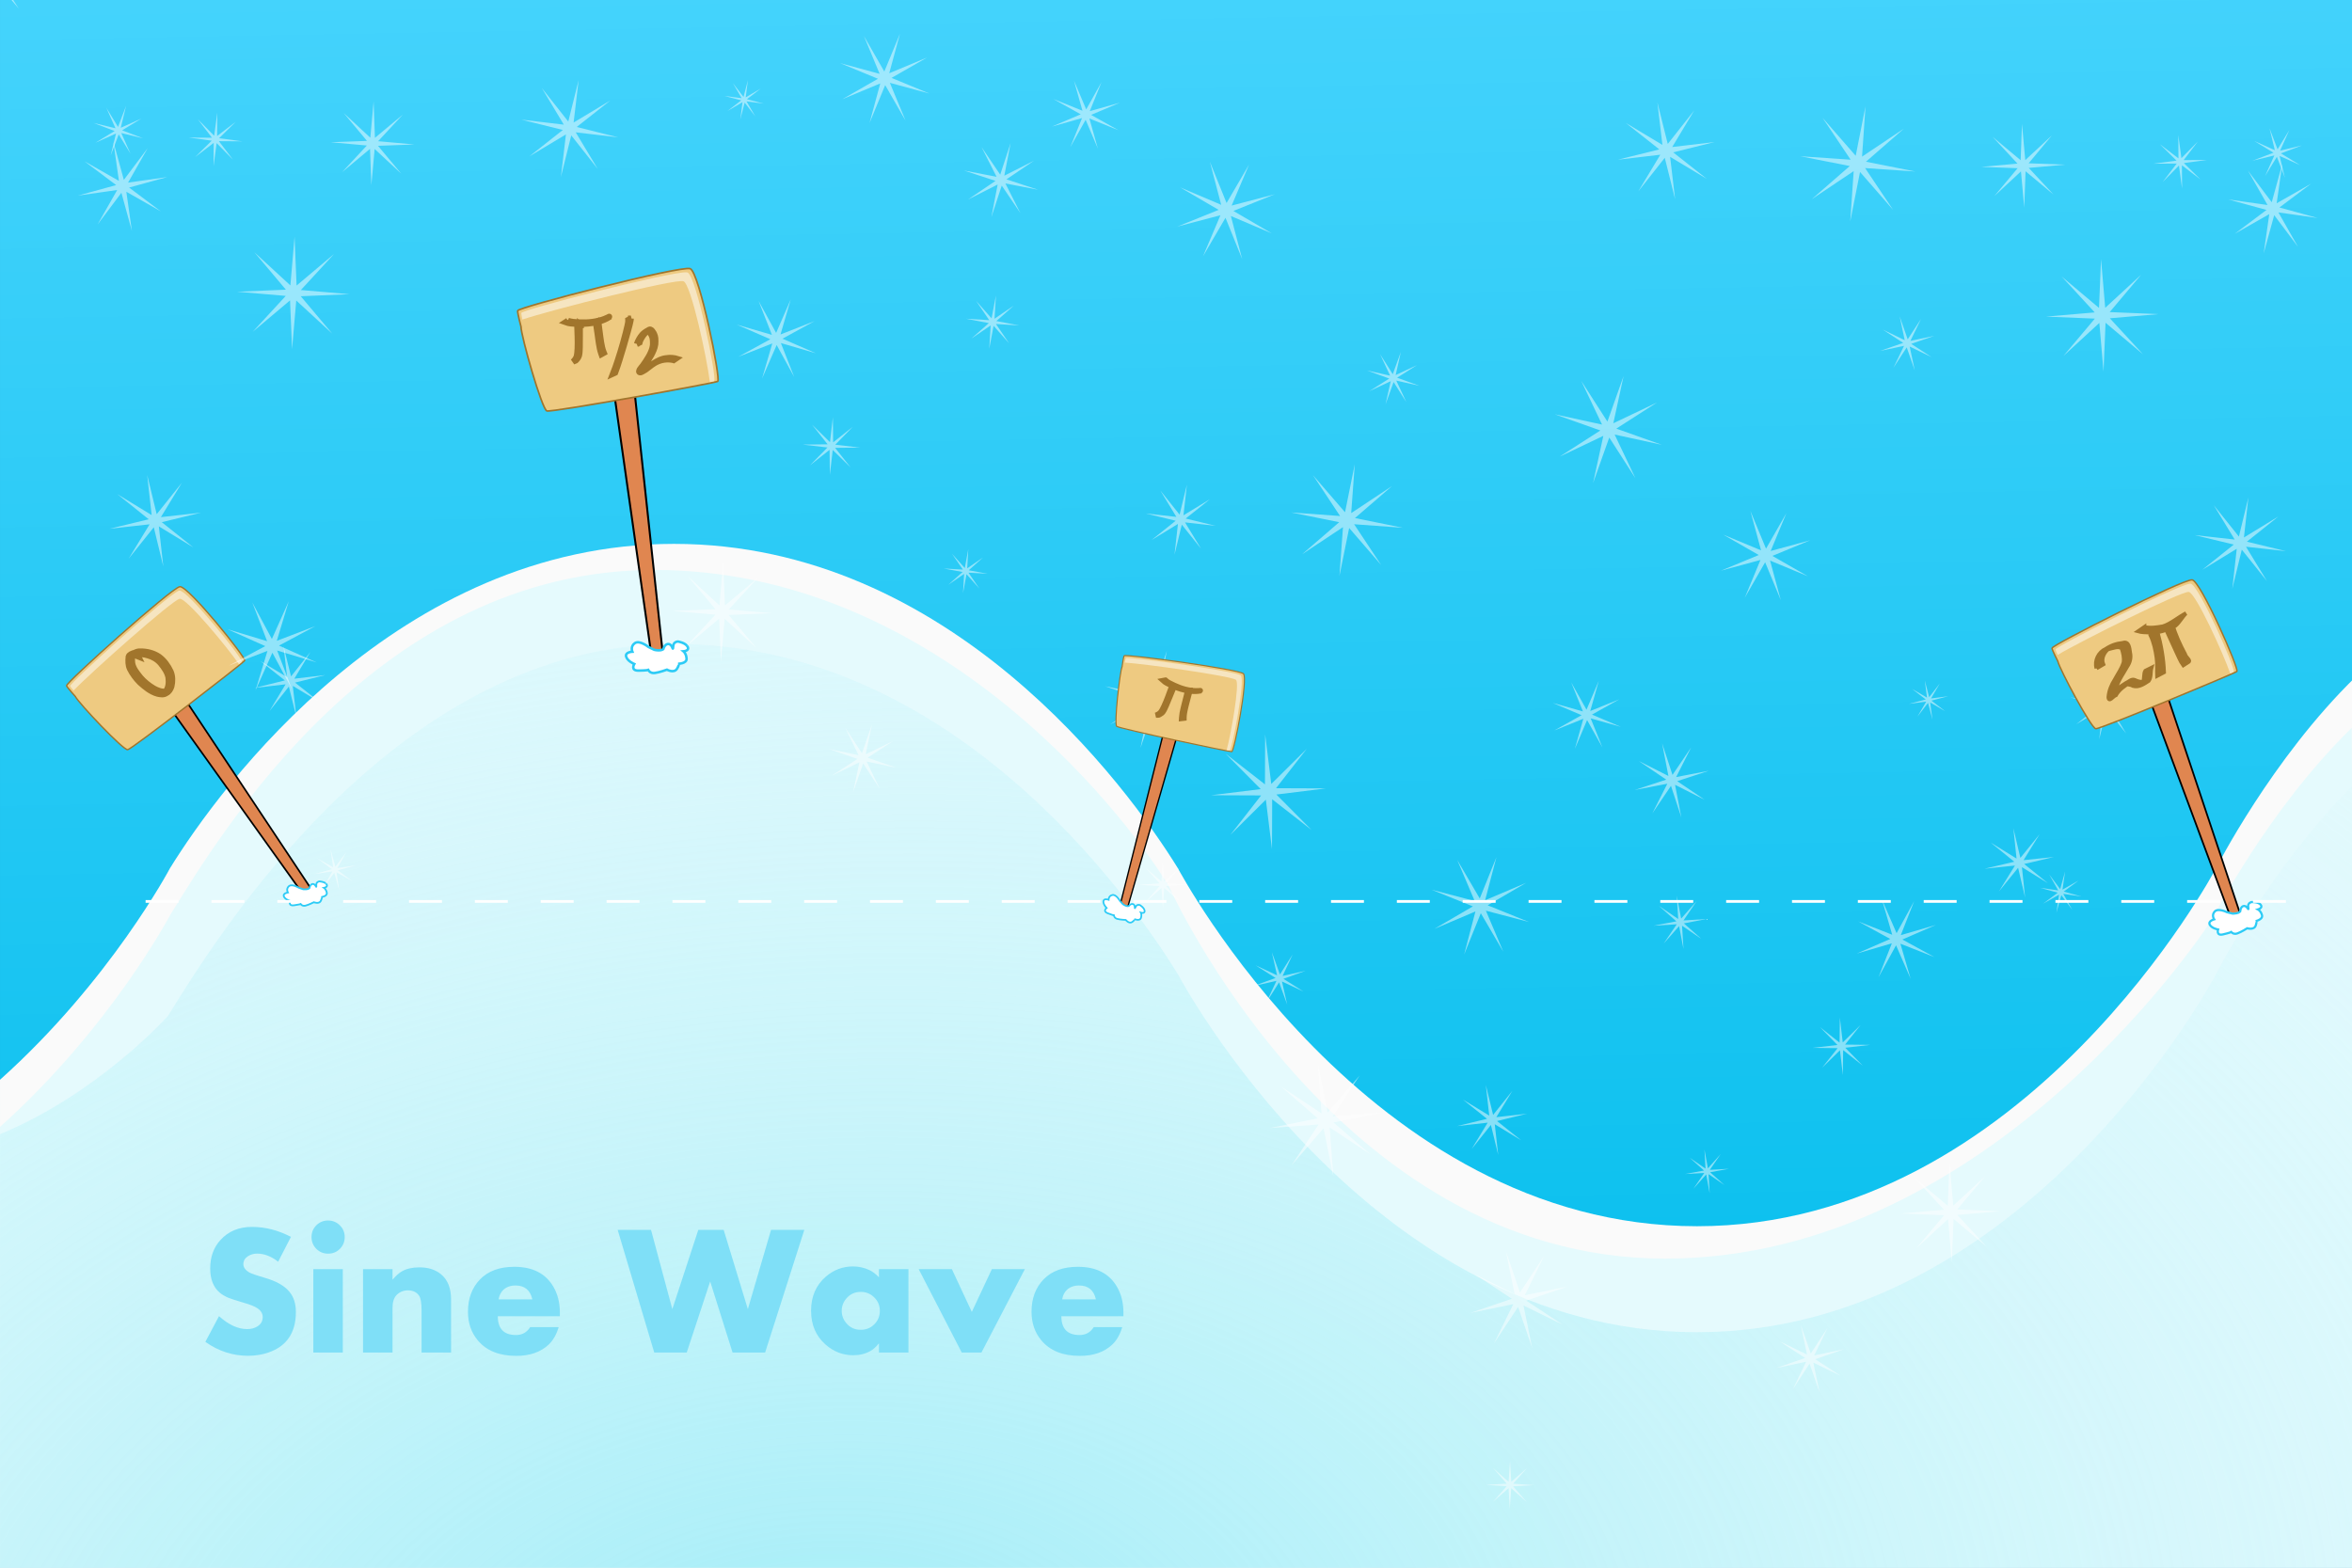 <?xml version="1.0" encoding="UTF-8" standalone="no"?>
<!-- Created with Inkscape (http://www.inkscape.org/) -->

<svg
   xmlns:dc="http://purl.org/dc/elements/1.1/"
   xmlns:cc="http://creativecommons.org/ns#"
   xmlns:rdf="http://www.w3.org/1999/02/22-rdf-syntax-ns#"
   xmlns:svg="http://www.w3.org/2000/svg"
   xmlns="http://www.w3.org/2000/svg"
   xmlns:xlink="http://www.w3.org/1999/xlink"
   xmlns:sodipodi="http://sodipodi.sourceforge.net/DTD/sodipodi-0.dtd"
   xmlns:inkscape="http://www.inkscape.org/namespaces/inkscape"
   width="1200"
   height="800"
   viewBox="0 0 317.5 211.667"
   version="1.1"
   id="svg8"
   inkscape:version="0.92.1 r15371"
   sodipodi:docname="Sinewave_learn.svg"
   inkscape:export-filename="C:\Users\monster\Desktop\sine_wave_learn.png"
   inkscape:export-xdpi="90"
   inkscape:export-ydpi="90">
  <rect x="0" y="0" width="317.5" height="211.667" fill="#333333" stroke="none"/>
  <defs
     id="defs2">
    <linearGradient
       id="linearGradient4379"
       inkscape:collect="always">
      <stop
         id="stop4375"
         offset="0"
         style="stop-color:#0bc0ee;stop-opacity:1" />
      <stop
         id="stop4377"
         offset="1"
         style="stop-color:#44d3fc;stop-opacity:1" />
    </linearGradient>
    <linearGradient
       inkscape:collect="always"
       id="linearGradient4367">
      <stop
         style="stop-color:#a0edf7;stop-opacity:1"
         offset="0"
         id="stop4363" />
      <stop
         style="stop-color:#e5fafd;stop-opacity:0;"
         offset="1"
         id="stop4365" />
    </linearGradient>
    <radialGradient
       inkscape:collect="always"
       xlink:href="#linearGradient4367"
       id="radialGradient4369"
       cx="482.598"
       cy="1264.127"
       fx="482.598"
       fy="1264.127"
       r="600"
       gradientTransform="matrix(2.175,-0.177,0.116,1.419,-779.653,-830.996)"
       gradientUnits="userSpaceOnUse" />
    <linearGradient
       inkscape:collect="always"
       xlink:href="#linearGradient4379"
       id="linearGradient4373"
       x1="163.034"
       y1="261.72"
       x2="159.827"
       y2="83.184"
       gradientUnits="userSpaceOnUse" />
  </defs>
  <sodipodi:namedview
     id="base"
     pagecolor="#ffffff"
     bordercolor="#666666"
     borderopacity="1.0"
     inkscape:pageopacity="0.0"
     inkscape:pageshadow="2"
     inkscape:zoom="0.7"
     inkscape:cx="834.72172"
     inkscape:cy="437.02748"
     inkscape:document-units="mm"
     inkscape:current-layer="layer1"
     showgrid="false"
     units="px"
     width="1200px"
     inkscape:window-width="1920"
     inkscape:window-height="1018"
     inkscape:window-x="-8"
     inkscape:window-y="-8"
     inkscape:window-maximized="1"
     inkscape:snap-global="false" />
  <g
     inkscape:label="Layer 1"
     inkscape:groupmode="layer"
     id="layer1"
     transform="translate(0,-85.333)">
    <rect
       style="opacity:1;fill:url(#linearGradient4373);fill-opacity:1;stroke:none;stroke-width:4.56;stroke-miterlimit:4;stroke-dasharray:none;stroke-opacity:1"
       id="rect4356"
       width="317.5"
       height="211.667"
       x="0"
       y="85.333" />
    <path
       style="opacity:1;fill:#fafafa;fill-opacity:1;stroke:none;stroke-width:3.78;stroke-miterlimit:4;stroke-dasharray:none;stroke-opacity:1"
       d="m 343.303,277.105 c -140.616,0 -230.967,123.604 -256.742,165.301 0,0 -30.303,57.358 -86.561,107.738 V 800 H 1200 V 344.857 c -42.767,41.607 -71.176,97.549 -71.176,97.549 0,0 -96.329,182.363 -264.391,182.363 -168.061,0 -264.389,-182.363 -264.389,-182.363 C 574.27,400.71 483.919,277.105 343.303,277.105 Z"
       id="rect4342"
       inkscape:connector-curvature="0"
       sodipodi:nodetypes="sccccccscs"
       transform="matrix(0.265,0,0,0.265,0,85.333)" />
    <path
       sodipodi:nodetypes="sccccccscs"
       inkscape:connector-curvature="0"
       id="path4371"
       d="m 333.303,290.391 c -140.616,0 -220.967,134.319 -246.742,176.015 0,0 -30.303,57.358 -86.561,107.738 V 800 h 1200 l -2,-429.143 c -42.767,41.607 -71.176,97.549 -71.176,97.549 0,0 -110.543,172.853 -278.604,172.853 -168.061,0 -252.997,-190.103 -252.997,-190.103 C 569.448,409.46 473.919,290.391 333.303,290.391 Z"
       style="opacity:1;fill:#e5fafd;fill-opacity:1;stroke:none;stroke-width:3.78;stroke-miterlimit:4;stroke-dasharray:none;stroke-opacity:1"
       transform="matrix(0.265,0,0,0.265,0,85.333)" />
    <path
       sodipodi:nodetypes="sccccccscs"
       inkscape:connector-curvature="0"
       id="path4361"
       d="m 343.303,328.075 c -140.616,0 -231.977,147.848 -257.752,189.544 0,0 -34.849,39.175 -85.55,60.261 L 0,800 H 1200 V 398.857 c -42.767,41.607 -71.176,97.549 -71.176,97.549 0,0 -96.329,182.363 -264.391,182.363 -168.061,0 -264.389,-182.363 -264.389,-182.363 C 574.27,454.71 483.919,328.075 343.303,328.075 Z"
       style="opacity:1;fill:url(#radialGradient4369);fill-opacity:1;stroke:none;stroke-width:3.78;stroke-miterlimit:4;stroke-dasharray:none;stroke-opacity:1"
       transform="matrix(0.265,0,0,0.265,0,85.333)" />
    <g
       aria-label="Sine Wave"
       style="font-style:normal;font-variant:normal;font-weight:bold;font-stretch:normal;font-size:24.857px;line-height:1.25;font-family:Aharoni;-inkscape-font-specification:'Aharoni, Bold';font-variant-ligatures:normal;font-variant-caps:normal;font-variant-numeric:normal;font-feature-settings:normal;text-align:start;letter-spacing:0px;word-spacing:0px;writing-mode:lr-tb;text-anchor:start;fill:#7fdff7;fill-opacity:1;stroke:none;stroke-width:0.621"
       id="text4354">
      <path
         d="m 39.941,262.467 q 0,4.199 -3.69,5.474 -1.287,0.449 -2.767,0.449 -3.107,0 -5.765,-1.881 l 1.845,-3.471 q 1.942,1.748 3.799,1.748 0.837,0 1.42,-0.388 0.68,-0.437 0.68,-1.238 0,-0.728 -0.752,-1.214 -0.558,-0.364 -1.881,-0.74 -1.602,-0.473 -2.015,-0.655 -0.655,-0.279 -1.117,-0.655 -1.323,-1.092 -1.323,-3.301 0,-2.306 1.371,-3.823 1.602,-1.784 4.272,-1.784 2.682,0 5.255,1.347 l -1.723,3.35 q -1.408,-1.092 -2.84,-1.092 -0.692,0 -1.238,0.352 -0.619,0.401 -0.619,1.068 0,0.655 0.813,1.129 0.364,0.218 2.185,0.752 2.282,0.668 3.253,1.893 0.837,1.044 0.837,2.682 z"
         style="font-style:normal;font-variant:normal;font-weight:bold;font-stretch:normal;font-size:24.857px;font-family:Aharoni;-inkscape-font-specification:'Aharoni, Bold';font-variant-ligatures:normal;font-variant-caps:normal;font-variant-numeric:normal;font-feature-settings:normal;text-align:start;writing-mode:lr-tb;text-anchor:start;fill:#7fdff7;fill-opacity:1;stroke-width:0.621"
         id="path5911" />
      <path
         d="m 46.531,252.356 q 0,0.947 -0.655,1.602 -0.643,0.643 -1.59,0.643 -0.935,0 -1.59,-0.655 -0.643,-0.655 -0.643,-1.59 0,-0.935 0.643,-1.578 0.655,-0.655 1.59,-0.655 0.935,0 1.59,0.655 0.655,0.643 0.655,1.578 z m -0.255,15.596 h -3.981 v -11.263 h 3.981 z"
         style="font-style:normal;font-variant:normal;font-weight:bold;font-stretch:normal;font-size:24.857px;font-family:Aharoni;-inkscape-font-specification:'Aharoni, Bold';font-variant-ligatures:normal;font-variant-caps:normal;font-variant-numeric:normal;font-feature-settings:normal;text-align:start;writing-mode:lr-tb;text-anchor:start;fill:#7fdff7;fill-opacity:1;stroke-width:0.621"
         id="path5913" />
      <path
         d="m 60.889,267.953 h -3.981 v -5.704 q 0,-1.493 -0.34,-1.978 -0.498,-0.716 -1.493,-0.716 -0.91,0 -1.529,0.619 -0.558,0.558 -0.558,1.748 v 6.032 h -3.981 v -11.263 h 3.981 v 1.42 q 0.692,-0.801 1.274,-1.129 0.947,-0.534 2.367,-0.534 1.821,0 2.961,0.983 1.299,1.117 1.299,3.35 z"
         style="font-style:normal;font-variant:normal;font-weight:bold;font-stretch:normal;font-size:24.857px;font-family:Aharoni;-inkscape-font-specification:'Aharoni, Bold';font-variant-ligatures:normal;font-variant-caps:normal;font-variant-numeric:normal;font-feature-settings:normal;text-align:start;writing-mode:lr-tb;text-anchor:start;fill:#7fdff7;fill-opacity:1;stroke-width:0.621"
         id="path5915" />
      <path
         d="m 75.575,263.049 h -8.375 q 0,2.537 2.452,2.537 1.25,0 1.918,-1.068 h 3.847 q -0.461,1.529 -1.359,2.367 -1.626,1.517 -4.357,1.517 -3.471,0 -5.219,-2.112 -1.311,-1.578 -1.311,-3.847 0,-2.694 1.639,-4.381 1.639,-1.687 4.624,-1.687 3.678,0 5.255,2.67 0.886,1.505 0.886,3.495 z m -3.714,-2.282 q -0.425,-1.869 -2.27,-1.869 -1.02,0 -1.651,0.595 -0.498,0.473 -0.631,1.274 z"
         style="font-style:normal;font-variant:normal;font-weight:bold;font-stretch:normal;font-size:24.857px;font-family:Aharoni;-inkscape-font-specification:'Aharoni, Bold';font-variant-ligatures:normal;font-variant-caps:normal;font-variant-numeric:normal;font-feature-settings:normal;text-align:start;writing-mode:lr-tb;text-anchor:start;fill:#7fdff7;fill-opacity:1;stroke-width:0.621"
         id="path5917" />
      <path
         d="m 108.576,251.386 -5.292,16.567 h -4.394 l -3.022,-9.6 -3.168,9.6 H 88.319 L 83.379,251.386 h 4.503 l 2.876,10.705 3.508,-10.705 h 3.423 l 3.265,10.705 3.131,-10.705 z"
         style="font-style:normal;font-variant:normal;font-weight:bold;font-stretch:normal;font-size:24.857px;font-family:Aharoni;-inkscape-font-specification:'Aharoni, Bold';font-variant-ligatures:normal;font-variant-caps:normal;font-variant-numeric:normal;font-feature-settings:normal;text-align:start;writing-mode:lr-tb;text-anchor:start;fill:#7fdff7;fill-opacity:1;stroke-width:0.621"
         id="path5919" />
      <path
         d="m 122.631,267.953 h -3.981 v -1.25 q -0.57,0.716 -1.153,1.044 -1.02,0.57 -2.318,0.57 -2.1,0 -3.738,-1.444 -1.954,-1.723 -1.954,-4.564 0,-2.889 2.003,-4.612 1.59,-1.371 3.653,-1.371 1.202,0 2.257,0.51 0.607,0.291 1.25,0.959 v -1.104 h 3.981 z m -3.86,-5.632 q 0,-1.068 -0.752,-1.808 -0.752,-0.752 -1.821,-0.752 -1.189,0 -1.954,0.898 -0.619,0.728 -0.619,1.663 0,0.935 0.619,1.663 0.752,0.898 1.954,0.898 1.08,0 1.821,-0.74 0.752,-0.74 0.752,-1.821 z"
         style="font-style:normal;font-variant:normal;font-weight:bold;font-stretch:normal;font-size:24.857px;font-family:Aharoni;-inkscape-font-specification:'Aharoni, Bold';font-variant-ligatures:normal;font-variant-caps:normal;font-variant-numeric:normal;font-feature-settings:normal;text-align:start;writing-mode:lr-tb;text-anchor:start;fill:#7fdff7;fill-opacity:1;stroke-width:0.621"
         id="path5921" />
      <path
         d="m 138.348,256.689 -5.862,11.263 h -2.658 l -5.814,-11.263 h 4.479 l 2.694,5.777 2.707,-5.777 z"
         style="font-style:normal;font-variant:normal;font-weight:bold;font-stretch:normal;font-size:24.857px;font-family:Aharoni;-inkscape-font-specification:'Aharoni, Bold';font-variant-ligatures:normal;font-variant-caps:normal;font-variant-numeric:normal;font-feature-settings:normal;text-align:start;writing-mode:lr-tb;text-anchor:start;fill:#7fdff7;fill-opacity:1;stroke-width:0.621"
         id="path5923" />
      <path
         d="m 151.651,263.049 h -8.375 q 0,2.537 2.452,2.537 1.25,0 1.918,-1.068 h 3.847 q -0.461,1.529 -1.359,2.367 -1.626,1.517 -4.357,1.517 -3.471,0 -5.219,-2.112 -1.311,-1.578 -1.311,-3.847 0,-2.694 1.639,-4.381 1.639,-1.687 4.624,-1.687 3.678,0 5.255,2.67 0.886,1.505 0.886,3.495 z m -3.714,-2.282 q -0.425,-1.869 -2.27,-1.869 -1.02,0 -1.651,0.595 -0.498,0.473 -0.631,1.274 z"
         style="font-style:normal;font-variant:normal;font-weight:bold;font-stretch:normal;font-size:24.857px;font-family:Aharoni;-inkscape-font-specification:'Aharoni, Bold';font-variant-ligatures:normal;font-variant-caps:normal;font-variant-numeric:normal;font-feature-settings:normal;text-align:start;writing-mode:lr-tb;text-anchor:start;fill:#7fdff7;fill-opacity:1;stroke-width:0.621"
         id="path5925" />
    </g>
    <g
       id="g4428"
       transform="translate(0.802,-1.069)">
      <path
         inkscape:connector-curvature="0"
         id="path4381"
         d="m 87.13,174.858 -6.815,-47.975 c 0,0 0.134,-1.069 1.871,-1.203 1.737,-0.134 1.336,1.203 1.336,1.203 l 5.212,48.376 z"
         style="fill:#e08650;fill-opacity:1;stroke:#000000;stroke-width:0.265px;stroke-linecap:butt;stroke-linejoin:miter;stroke-opacity:1" />
      <path
         sodipodi:nodetypes="cscssc"
         inkscape:connector-curvature="0"
         id="path4383"
         d="m 69.525,130.498 c 0,1.24 2.818,11.161 3.495,11.387 0.676,0.225 22.616,-3.761 23.067,-3.987 0.451,-0.225 -2.48,-14.769 -3.72,-15.22 -1.24,-0.451 -23.293,5.227 -23.293,5.678 0,0.451 0.451,2.142 0.451,2.142 z"
         style="fill:#eeca81;fill-opacity:1;stroke:#a1752c;stroke-width:0.223px;stroke-linecap:butt;stroke-linejoin:miter;stroke-opacity:1" />
      <path
         inkscape:connector-curvature="0"
         d="m 77.48,130.479 c -0.008,0.432 -0.001,0.865 -4.25e-4,1.297 -0.005,0.505 0.006,1.01 -0.01,1.515 -0.006,0.211 -0.015,0.359 -0.026,0.566 -0.015,0.169 -0.024,0.341 -0.067,0.507 -0.027,0.103 -0.071,0.197 -0.119,0.291 -0.059,0.107 -0.13,0.206 -0.21,0.298 -0.04,0.043 -0.082,0.084 -0.124,0.125 0,0 -0.366,0.153 -0.366,0.153 v 0 c 0.04,-0.043 0.083,-0.084 0.126,-0.124 0.081,-0.093 0.161,-0.186 0.221,-0.294 0.051,-0.092 0.099,-0.183 0.13,-0.284 0.05,-0.166 0.066,-0.34 0.088,-0.51 0.017,-0.206 0.031,-0.361 0.041,-0.571 0.024,-0.503 0.015,-1.007 0.005,-1.511 -0.008,-0.426 -0.018,-0.852 -0.039,-1.277 0,0 0.352,-0.179 0.352,-0.179 z"
         id="path4385"
         style="opacity:1;fill:#eeca81;fill-opacity:1;stroke:#a1752c;stroke-width:0.804;stroke-miterlimit:4;stroke-dasharray:none;stroke-opacity:1" />
      <path
         inkscape:connector-curvature="0"
         d="m 79.981,129.739 c 0.02,0.327 0.062,0.652 0.107,0.976 0.065,0.407 0.108,0.818 0.162,1.226 0.014,0.107 0.078,0.528 0.094,0.637 0.071,0.458 0.168,0.914 0.33,1.349 0.015,0.038 0.03,0.077 0.046,0.115 0,0 -0.334,0.186 -0.334,0.186 v 0 c -0.014,-0.039 -0.028,-0.079 -0.042,-0.118 -0.149,-0.444 -0.24,-0.905 -0.31,-1.368 -0.019,-0.129 -0.075,-0.511 -0.093,-0.638 -0.056,-0.407 -0.102,-0.815 -0.173,-1.22 -0.052,-0.32 -0.098,-0.64 -0.14,-0.962 0,0 0.352,-0.183 0.352,-0.183 z"
         id="path4387"
         style="opacity:1;fill:#eeca81;fill-opacity:1;stroke:#a1752c;stroke-width:0.804;stroke-miterlimit:4;stroke-dasharray:none;stroke-opacity:1" />
      <path
         inkscape:connector-curvature="0"
         d="m 75.855,129.7 c 0.219,0.089 0.455,0.124 0.688,0.159 0.591,0.069 1.188,0.072 1.783,0.07 0.591,-0.024 1.179,-0.102 1.753,-0.247 0.321,-0.081 0.388,-0.112 0.692,-0.218 0.193,-0.079 0.311,-0.123 0.493,-0.214 0.056,-0.028 0.222,-0.117 0.165,-0.091 -0.07,0.031 -0.135,0.072 -0.203,0.108 0,0 0.354,-0.138 0.354,-0.138 v 0 c -0.147,0.088 -0.293,0.178 -0.441,0.264 -0.203,0.117 -0.424,0.199 -0.641,0.284 -0.107,0.036 -0.214,0.076 -0.322,0.109 -0.688,0.208 -1.404,0.306 -2.12,0.341 -0.606,0.006 -1.215,0.013 -1.818,-0.052 -0.242,-0.035 -0.486,-0.07 -0.716,-0.158 0,0 0.334,-0.217 0.334,-0.217 z"
         id="path4391"
         style="opacity:1;fill:#eeca81;fill-opacity:1;stroke:#a1752c;stroke-width:0.804;stroke-miterlimit:4;stroke-dasharray:none;stroke-opacity:1" />
      <path
         inkscape:connector-curvature="0"
         d="m 84.358,129.408 c -0.004,0.091 -0.005,0.132 -0.021,0.233 -0.033,0.207 -0.081,0.392 -0.133,0.597 -0.102,0.406 -0.152,0.579 -0.266,0.998 -0.345,1.27 -0.723,2.53 -1.113,3.786 -0.17,0.573 -0.372,1.137 -0.579,1.698 0,0 -0.311,0.145 -0.311,0.145 v 0 c 0.22,-0.565 0.435,-1.132 0.614,-1.712 0.119,-0.37 0.265,-0.821 0.379,-1.189 0.265,-0.858 0.504,-1.724 0.73,-2.593 0.091,-0.365 0.159,-0.622 0.237,-0.983 0.057,-0.26 0.121,-0.53 0.108,-0.799 0,0 0.355,-0.181 0.355,-0.181 z"
         id="path4393"
         style="opacity:1;fill:#eeca81;fill-opacity:1;stroke:#a1752c;stroke-width:0.804;stroke-miterlimit:4;stroke-dasharray:none;stroke-opacity:1" />
      <path
         inkscape:connector-curvature="0"
         d="m 85.187,132.833 c 0.049,-0.22 0.16,-0.42 0.265,-0.618 0.123,-0.218 0.263,-0.429 0.429,-0.617 0.034,-0.039 0.071,-0.075 0.107,-0.113 0.26,-0.251 0.551,-0.404 0.865,-0.582 0.108,-0.041 0.185,-0.01 0.272,0.056 0.073,0.058 0.128,0.132 0.18,0.208 0.048,0.071 0.102,0.139 0.144,0.215 0.023,0.043 0.047,0.098 0.067,0.142 0.081,0.17 0.124,0.352 0.149,0.537 0.027,0.275 0.02,0.552 -0.002,0.828 -0.073,0.535 -0.312,1.021 -0.562,1.493 -0.249,0.429 -0.513,0.85 -0.803,1.253 -0.12,0.165 -0.261,0.315 -0.374,0.485 -0.049,0.083 -0.091,0.172 -0.103,0.269 -0.002,0.054 0.036,0.057 0.08,0.06 0.076,0.006 0.151,-0.026 0.219,-0.059 0.031,-0.015 0.121,-0.065 0.091,-0.049 -0.074,0.042 -0.149,0.082 -0.224,0.124 0.295,-0.215 0.581,-0.442 0.877,-0.656 0.2,-0.143 0.41,-0.272 0.623,-0.394 0.247,-0.142 0.478,-0.286 0.736,-0.401 0.068,-0.031 0.139,-0.056 0.208,-0.085 0.36,-0.146 0.725,-0.191 1.109,-0.214 0.264,-0.006 0.531,0.011 0.791,0.062 0.095,0.021 0.05,0.009 0.133,0.034 0,0 -0.325,0.222 -0.325,0.222 v 0 c -0.078,-0.024 -0.036,-0.013 -0.127,-0.034 -0.254,-0.05 -0.515,-0.072 -0.774,-0.062 -0.14,0.009 -0.211,0.012 -0.351,0.03 -0.255,0.033 -0.505,0.095 -0.745,0.189 -0.069,0.029 -0.138,0.055 -0.206,0.086 -0.07,0.032 -0.136,0.075 -0.208,0.103 -0.035,0.013 0.128,-0.077 0.095,-0.059 -0.214,0.118 -0.421,0.249 -0.62,0.389 -0.292,0.211 -0.575,0.434 -0.862,0.652 -0.144,0.085 -0.288,0.173 -0.433,0.256 -0.101,0.058 -0.216,0.108 -0.335,0.096 -0.062,-0.013 -0.107,-0.044 -0.11,-0.113 0.009,-0.103 0.05,-0.198 0.1,-0.288 0.111,-0.178 0.264,-0.327 0.39,-0.495 0.3,-0.401 0.57,-0.823 0.822,-1.255 0.047,-0.088 0.096,-0.174 0.14,-0.263 0.192,-0.382 0.354,-0.782 0.412,-1.208 0.004,-0.062 0.01,-0.123 0.012,-0.185 0.008,-0.209 -0.005,-0.42 -0.021,-0.629 -0.024,-0.182 -0.063,-0.36 -0.145,-0.526 -0.058,-0.124 -0.124,-0.241 -0.211,-0.348 -0.051,-0.071 -0.104,-0.142 -0.175,-0.196 -0.084,-0.058 -0.149,-0.068 -0.243,-0.023 0.091,-0.054 0.183,-0.107 0.274,-0.161 0.025,-0.015 -0.05,0.028 -0.074,0.044 -0.145,0.091 -0.282,0.196 -0.41,0.309 -0.036,0.037 -0.073,0.072 -0.107,0.11 -0.167,0.185 -0.307,0.394 -0.431,0.609 -0.101,0.191 -0.208,0.383 -0.254,0.596 0,0 -0.356,0.177 -0.356,0.177 z"
         id="path4395"
         style="opacity:1;fill:#eeca81;fill-opacity:1;stroke:#a1752c;stroke-width:0.804;stroke-miterlimit:4;stroke-dasharray:none;stroke-opacity:1" />
      <path
         inkscape:connector-curvature="0"
         id="path4402"
         d="m 91.843,123.169 c -2.333,-0.074 -22.279,5.075 -22.279,5.496 0,0.168 0.071,0.521 0.15,0.884 3.581,-1.226 20.681,-5.561 21.751,-5.172 1.007,0.366 3.164,10.349 3.56,13.619 0.306,-0.065 0.535,-0.117 0.572,-0.135 0.435,-0.217 -2.391,-14.233 -3.586,-14.668 -0.037,-0.014 -0.094,-0.021 -0.169,-0.024 z"
         style="fill:#f6e5c1;fill-opacity:1;stroke:none;stroke-width:0.215px;stroke-linecap:butt;stroke-linejoin:miter;stroke-opacity:1" />
      <path
         inkscape:connector-curvature="0"
         id="path4417"
         d="m 86.72,173.746 c 0,0 -1.17,-0.947 -1.819,-0.51 -0.649,0.436 -0.34,1.159 -0.34,1.159 0,0 -1.01,0.043 -0.84,0.659 0.17,0.617 1.095,1 1.095,1 0,0 -0.553,0.915 0.596,0.893 1.149,-0.021 1.298,-0.085 1.298,-0.085 0,0 0.234,0.489 0.883,0.404 0.649,-0.085 1.638,-0.447 1.638,-0.447 0,0 0.957,0.532 1.361,-0.128 0.404,-0.659 0.138,-0.67 0.138,-0.67 0,0 1.191,0 1.149,-0.691 -0.043,-0.691 -0.415,-0.989 -0.415,-0.989 0,0 0.84,-0.053 0.564,-0.606 -0.277,-0.553 -1.298,-0.713 -1.298,-0.713 0,0 -0.627,0 -0.649,0.617 -0.021,0.617 -0.128,0.202 -0.128,0.202 0,0 -0.191,-0.553 -0.627,-0.479 -0.436,0.074 -0.585,0.681 -0.585,0.681 0,0 -0.191,0.191 -0.649,0.17 -0.457,-0.021 -0.596,-0.085 -0.596,-0.085 z"
         style="fill:#ffffff;stroke:#2ccbf6;stroke-width:0.337px;stroke-linecap:butt;stroke-linejoin:miter;stroke-opacity:1" />
    </g>
    <g
       id="g4448"
       transform="matrix(0.752,-0.391,0.391,0.752,-93.15,108.408)">
      <path
         style="fill:#e08650;fill-opacity:1;stroke:#000000;stroke-width:0.265px;stroke-linecap:butt;stroke-linejoin:miter;stroke-opacity:1"
         d="m 87.13,174.858 -6.815,-47.975 c 0,0 0.134,-1.069 1.871,-1.203 1.737,-0.134 1.336,1.203 1.336,1.203 l 5.212,48.376 z"
         id="path4430"
         inkscape:connector-curvature="0" />
      <path
         style="fill:#eeca81;fill-opacity:1;stroke:#a1752c;stroke-width:0.223px;stroke-linecap:butt;stroke-linejoin:miter;stroke-opacity:1"
         d="m 69.525,130.498 c 0,1.24 2.818,11.161 3.495,11.387 0.676,0.225 22.616,-3.761 23.067,-3.987 0.451,-0.225 -2.48,-14.769 -3.72,-15.22 -1.24,-0.451 -23.293,5.227 -23.293,5.678 0,0.451 0.451,2.142 0.451,2.142 z"
         id="path4432"
         inkscape:connector-curvature="0"
         sodipodi:nodetypes="cscssc" />
      <path
         style="fill:#f6e5c1;fill-opacity:1;stroke:none;stroke-width:0.215px;stroke-linecap:butt;stroke-linejoin:miter;stroke-opacity:1"
         d="m 91.843,123.169 c -2.333,-0.074 -22.279,5.075 -22.279,5.496 0,0.168 0.071,0.521 0.15,0.884 3.581,-1.226 20.681,-5.561 21.751,-5.172 1.007,0.366 3.164,10.349 3.56,13.619 0.306,-0.065 0.535,-0.117 0.572,-0.135 0.435,-0.217 -2.391,-14.233 -3.586,-14.668 -0.037,-0.014 -0.094,-0.021 -0.169,-0.024 z"
         id="path4444"
         inkscape:connector-curvature="0" />
      <path
         style="fill:#ffffff;stroke:#2ccbf6;stroke-width:0.283px;stroke-linecap:butt;stroke-linejoin:miter;stroke-opacity:1"
         d="m 87.05,173.962 c 0,0 -0.641,-1.091 -1.281,-0.94 -0.64,0.151 -0.611,0.812 -0.611,0.812 0,0 -0.808,-0.266 -0.857,0.27 -0.049,0.536 0.566,1.111 0.566,1.111 0,0 -0.706,0.556 0.204,0.88 0.911,0.323 1.047,0.317 1.047,0.317 0,0 0.039,0.454 0.575,0.579 0.536,0.125 1.422,0.133 1.422,0.133 0,0 0.596,0.702 1.109,0.302 0.513,-0.399 0.307,-0.487 0.307,-0.487 0,0 0.938,0.353 1.109,-0.204 0.171,-0.557 -0.034,-0.901 -0.034,-0.901 0,0 0.677,0.207 0.623,-0.31 -0.054,-0.517 -0.811,-0.945 -0.811,-0.945 0,0 -0.494,-0.186 -0.693,0.294 -0.199,0.479 -0.16,0.121 -0.16,0.121 0,0 0.013,-0.492 -0.352,-0.562 -0.365,-0.07 -0.662,0.363 -0.662,0.363 0,0 -0.207,0.094 -0.561,-0.058 -0.354,-0.152 -0.444,-0.243 -0.444,-0.243 z"
         id="path4446"
         inkscape:connector-curvature="0" />
      <path
         style="opacity:1;fill:#a1752c;fill-opacity:1;stroke:#a1752c;stroke-width:1.073;stroke-miterlimit:4;stroke-dasharray:none;stroke-opacity:1"
         d="m 81.304,129.312 c -0.262,-0.312 -0.659,-0.511 -1.068,-0.513 0.136,0.02 0.775,-0.096 0.372,0.023 -0.303,0.337 -0.499,0.764 -0.66,1.185 -0.253,0.861 -0.04,1.769 0.122,2.627 0.207,0.882 0.584,1.721 1.052,2.494 0.385,0.602 0.893,1.18 1.582,1.425 0.448,0.017 -0.615,0.063 -0.08,-0.016 0.785,-0.316 1.239,-1.103 1.522,-1.859 0.246,-0.857 0.106,-1.767 -0.068,-2.624 -0.191,-0.796 -0.638,-1.51 -1.239,-2.061 -0.473,-0.476 -1.066,-0.829 -1.688,-1.073 -0.17,-0.061 -0.523,-0.053 -0.153,-0.064 0.177,-0.007 0.514,-0.032 0.14,0.005 -0.264,0.074 -0.532,-4.6e-4 -0.798,-0.018 0.549,-0.071 1.154,-0.18 1.654,0.136 0.923,0.458 1.728,1.18 2.228,2.086 0.447,0.907 0.59,1.941 0.55,2.944 -0.065,0.786 -0.449,1.52 -0.962,2.106 -0.316,0.305 -0.714,0.57 -1.17,0.55 -0.498,0.085 -0.911,-0.259 -1.268,-0.553 -0.815,-0.774 -1.256,-1.84 -1.643,-2.874 -0.261,-0.845 -0.404,-1.734 -0.396,-2.619 0.024,-0.649 0.35,-1.237 0.695,-1.768 0.233,-0.241 0.644,-0.152 0.951,-0.123 0.277,0.04 0.822,0.357 0.788,0.53 -0.154,0.017 -0.309,0.034 -0.463,0.051 z"
         id="path4460"
         inkscape:connector-curvature="0" />
    </g>
    <use
       id="use5720"
       inkscape:spray-origin="#path4463"
       xlink:href="#path4463"
       transform="matrix(0.922,0.749,-0.749,0.922,-108.433,-194.28)"
       x="0"
       y="0"
       width="100%"
       height="100%" />
    <use
       id="use5722"
       inkscape:spray-origin="#path4463"
       xlink:href="#path4463"
       transform="matrix(0.773,0.261,-0.261,0.773,-99.238,-88.823)"
       x="0"
       y="0"
       width="100%"
       height="100%" />
    <g
       id="g5773"
       style="fill:#ffffff;fill-opacity:0.49"
       transform="matrix(0.622,0,0,0.622,2.325,33.473)">
      <path
         inkscape:transform-center-y="-0.24779988"
         inkscape:transform-center-x="0.55458997"
         d="m 220.67,118.259 -5.981,4.05 6.863,2.253 -7.093,-1.366 3.26,6.446 -4.05,-5.981 -2.253,6.863 1.366,-7.093 -6.446,3.26 5.981,-4.05 -6.863,-2.253 7.093,1.366 -3.26,-6.446 4.05,5.981 2.253,-6.863 -1.366,7.093 z"
         inkscape:randomized="0"
         inkscape:rounded="0"
         inkscape:flatsided="false"
         sodipodi:arg2="-0.13902499"
         sodipodi:arg1="-0.53172407"
         sodipodi:r2="1.1973218"
         sodipodi:r1="8.3147354"
         sodipodi:cy="122.47491"
         sodipodi:cx="213.50302"
         sodipodi:sides="8"
         id="path4463"
         style="opacity:1;fill:#ffffff;fill-opacity:0.49;stroke:none;stroke-width:1.577;stroke-miterlimit:4;stroke-dasharray:none;stroke-opacity:1"
         sodipodi:type="star" />
      <use
         height="100%"
         width="100%"
         y="0"
         x="0"
         transform="matrix(0.883,0.324,-0.324,0.883,-89.654,53.991)"
         xlink:href="#path4463"
         inkscape:spray-origin="#path4463"
         id="use5678"
         style="fill:#ffffff;fill-opacity:0.49" />
      <use
         height="100%"
         width="100%"
         y="0"
         x="0"
         transform="matrix(0.424,-1.135,1.135,0.424,-199.579,386.807)"
         xlink:href="#path4463"
         inkscape:spray-origin="#path4463"
         id="use5680"
         style="fill:#ffffff;fill-opacity:0.49" />
      <use
         height="100%"
         width="100%"
         y="0"
         x="0"
         transform="matrix(1.237,0.128,-0.128,1.237,-193.105,44.743)"
         xlink:href="#path4463"
         inkscape:spray-origin="#path4463"
         id="use5682"
         style="fill:#ffffff;fill-opacity:0.49" />
      <use
         height="100%"
         width="100%"
         y="0"
         x="0"
         transform="matrix(0.773,-1.25,1.25,0.773,-258.212,319.174)"
         xlink:href="#path4463"
         inkscape:spray-origin="#path4463"
         id="use5686"
         style="fill:#ffffff;fill-opacity:0.49" />
      <use
         height="100%"
         width="100%"
         y="0"
         x="0"
         transform="matrix(0.972,0.84,-0.84,0.972,15.272,-187.124)"
         xlink:href="#path4463"
         inkscape:spray-origin="#path4463"
         id="use5688"
         style="fill:#ffffff;fill-opacity:0.49" />
      <use
         height="100%"
         width="100%"
         y="0"
         x="0"
         transform="matrix(1.094,0.103,-0.103,1.094,-56.195,0.977)"
         xlink:href="#path4463"
         inkscape:spray-origin="#path4463"
         id="use5690"
         style="fill:#ffffff;fill-opacity:0.49" />
      <use
         height="100%"
         width="100%"
         y="0"
         x="0"
         transform="matrix(0.628,0.415,-0.415,0.628,93.438,14.691)"
         xlink:href="#path4463"
         inkscape:spray-origin="#path4463"
         id="use5692"
         style="fill:#ffffff;fill-opacity:0.49" />
      <use
         height="100%"
         width="100%"
         y="0"
         x="0"
         transform="matrix(0.46,0.35,-0.35,0.46,150.492,76.286)"
         xlink:href="#path4463"
         inkscape:spray-origin="#path4463"
         id="use5694"
         style="fill:#ffffff;fill-opacity:0.49" />
      <use
         height="100%"
         width="100%"
         y="0"
         x="0"
         transform="matrix(0.714,0.022,-0.022,0.714,148.877,73.312)"
         xlink:href="#path4463"
         inkscape:spray-origin="#path4463"
         id="use5696"
         style="fill:#ffffff;fill-opacity:0.49" />
      <use
         height="100%"
         width="100%"
         y="0"
         x="0"
         transform="matrix(0.525,0.781,-0.781,0.525,215.501,-122.79)"
         xlink:href="#path4463"
         inkscape:spray-origin="#path4463"
         id="use5700"
         style="fill:#ffffff;fill-opacity:0.49" />
      <use
         height="100%"
         width="100%"
         y="0"
         x="0"
         transform="matrix(0.804,0.934,-0.934,0.804,131.013,-197.502)"
         xlink:href="#path4463"
         inkscape:spray-origin="#path4463"
         id="use5702"
         style="fill:#ffffff;fill-opacity:0.49" />
      <use
         height="100%"
         width="100%"
         y="0"
         x="0"
         transform="matrix(1.126,-0.728,0.728,1.126,-67.22,146.574)"
         xlink:href="#path4463"
         inkscape:spray-origin="#path4463"
         id="use5704"
         style="fill:#ffffff;fill-opacity:0.49" />
      <use
         height="100%"
         width="100%"
         y="0"
         x="0"
         transform="matrix(0.913,-1.157,1.157,0.913,-48.013,331.483)"
         xlink:href="#path4463"
         inkscape:spray-origin="#path4463"
         id="use5706"
         style="fill:#ffffff;fill-opacity:0.49" />
      <use
         height="100%"
         width="100%"
         y="0"
         x="0"
         transform="matrix(0.246,0.495,-0.495,0.246,77.036,136.361)"
         xlink:href="#path4463"
         inkscape:spray-origin="#path4463"
         id="use5708"
         style="fill:#ffffff;fill-opacity:0.49" />
      <use
         height="100%"
         width="100%"
         y="0"
         x="0"
         transform="matrix(1.267,-0.298,0.298,1.267,-154.037,124.688)"
         xlink:href="#path4463"
         inkscape:spray-origin="#path4463"
         id="use5710"
         style="fill:#ffffff;fill-opacity:0.49" />
      <use
         height="100%"
         width="100%"
         y="0"
         x="0"
         transform="matrix(0.663,-0.64,0.64,0.663,-36.478,303.426)"
         xlink:href="#path4463"
         inkscape:spray-origin="#path4463"
         id="use5712"
         style="fill:#ffffff;fill-opacity:0.49" />
      <use
         height="100%"
         width="100%"
         y="0"
         x="0"
         transform="matrix(1.314,0.015,-0.015,1.314,-32.064,71.068)"
         xlink:href="#path4463"
         inkscape:spray-origin="#path4463"
         id="use5714"
         style="fill:#ffffff;fill-opacity:0.49" />
      <use
         height="100%"
         width="100%"
         y="0"
         x="0"
         transform="matrix(0.608,-0.161,0.161,0.608,99.097,235.335)"
         xlink:href="#path4463"
         inkscape:spray-origin="#path4463"
         id="use5716"
         style="fill:#ffffff;fill-opacity:0.49" />
      <use
         height="100%"
         width="100%"
         y="0"
         x="0"
         transform="matrix(0.603,-0.706,0.706,0.603,37.298,273.056)"
         xlink:href="#path4463"
         inkscape:spray-origin="#path4463"
         id="use5726"
         style="fill:#ffffff;fill-opacity:0.49" />
      <use
         height="100%"
         width="100%"
         y="0"
         x="0"
         transform="matrix(0.696,-0.09,0.09,0.696,52.061,87.264)"
         xlink:href="#path4463"
         inkscape:spray-origin="#path4463"
         id="use5728"
         style="fill:#ffffff;fill-opacity:0.49" />
      <use
         height="100%"
         width="100%"
         y="0"
         x="0"
         transform="matrix(1.065,-0.246,0.246,1.065,-180.408,36.58)"
         xlink:href="#path4463"
         inkscape:spray-origin="#path4463"
         id="use5730"
         style="fill:#ffffff;fill-opacity:0.49" />
      <use
         height="100%"
         width="100%"
         y="0"
         x="0"
         transform="matrix(0.578,0.397,-0.397,0.578,-31.771,-41.906)"
         xlink:href="#path4463"
         inkscape:spray-origin="#path4463"
         id="use5732"
         style="fill:#ffffff;fill-opacity:0.49" />
      <use
         height="100%"
         width="100%"
         y="0"
         x="0"
         transform="matrix(1.129,0.383,-0.383,1.129,-171.262,-96.227)"
         xlink:href="#path4463"
         inkscape:spray-origin="#path4463"
         id="use5734"
         style="fill:#ffffff;fill-opacity:0.49" />
      <use
         height="100%"
         width="100%"
         y="0"
         x="0"
         transform="matrix(0.502,-0.457,0.457,0.502,-141.196,147.828)"
         xlink:href="#path4463"
         inkscape:spray-origin="#path4463"
         id="use5736"
         style="fill:#ffffff;fill-opacity:0.49" />
      <use
         height="100%"
         width="100%"
         y="0"
         x="0"
         transform="matrix(0.522,-0.032,0.032,0.522,42.386,47.934)"
         xlink:href="#path4463"
         inkscape:spray-origin="#path4463"
         id="use5740"
         style="fill:#ffffff;fill-opacity:0.49" />
    </g>
    <g
       transform="matrix(-0.622,0,0,0.622,321.06,36.497)"
       style="fill:#ffffff;fill-opacity:0.49"
       id="g5837">
      <path
         sodipodi:type="star"
         style="opacity:1;fill:#ffffff;fill-opacity:0.49;stroke:none;stroke-width:1.577;stroke-miterlimit:4;stroke-dasharray:none;stroke-opacity:1"
         id="path5775"
         sodipodi:sides="8"
         sodipodi:cx="153.36"
         sodipodi:cy="247.91607"
         sodipodi:r1="8.3147354"
         sodipodi:r2="1.1973218"
         sodipodi:arg1="-0.53172407"
         sodipodi:arg2="-0.13902499"
         inkscape:flatsided="false"
         inkscape:rounded="0"
         inkscape:randomized="0"
         d="m 160.527,243.7 -5.981,4.05 6.863,2.253 -7.093,-1.366 3.26,6.446 -4.05,-5.981 -2.253,6.863 1.366,-7.093 -6.446,3.26 5.981,-4.05 -6.863,-2.253 7.093,1.366 -3.26,-6.446 4.05,5.981 2.253,-6.863 -1.366,7.093 z"
         inkscape:transform-center-x="0.55458997"
         inkscape:transform-center-y="-0.24779988" />
      <use
         style="fill:#ffffff;fill-opacity:0.49"
         id="use5777"
         inkscape:spray-origin="#path4463"
         xlink:href="#path4463"
         transform="matrix(0.883,0.324,-0.324,0.883,-89.654,53.991)"
         x="0"
         y="0"
         width="100%"
         height="100%" />
      <use
         style="fill:#ffffff;fill-opacity:0.49"
         id="use5779"
         inkscape:spray-origin="#path4463"
         xlink:href="#path4463"
         transform="matrix(0.424,-1.135,1.135,0.424,-199.579,386.807)"
         x="0"
         y="0"
         width="100%"
         height="100%" />
      <use
         style="fill:#ffffff;fill-opacity:0.49"
         id="use5781"
         inkscape:spray-origin="#path4463"
         xlink:href="#path4463"
         transform="matrix(1.237,0.128,-0.128,1.237,-193.105,44.743)"
         x="0"
         y="0"
         width="100%"
         height="100%" />
      <use
         style="fill:#ffffff;fill-opacity:0.49"
         id="use5783"
         inkscape:spray-origin="#path4463"
         xlink:href="#path4463"
         transform="matrix(0.57,1.405,-1.405,0.57,163.345,-255.694)"
         x="0"
         y="0"
         width="100%"
         height="100%" />
      <use
         style="fill:#ffffff;fill-opacity:0.49"
         id="use5785"
         inkscape:spray-origin="#path4463"
         xlink:href="#path4463"
         transform="matrix(0.773,-1.25,1.25,0.773,-258.212,319.174)"
         x="0"
         y="0"
         width="100%"
         height="100%" />
      <use
         style="fill:#ffffff;fill-opacity:0.49"
         id="use5787"
         inkscape:spray-origin="#path4463"
         xlink:href="#path4463"
         transform="matrix(0.972,0.84,-0.84,0.972,49.901,-187.124)"
         x="0"
         y="0"
         width="100%"
         height="100%" />
      <use
         style="fill:#ffffff;fill-opacity:0.49"
         id="use5789"
         inkscape:spray-origin="#path4463"
         xlink:href="#path4463"
         transform="matrix(1.094,0.103,-0.103,1.094,-116.338,126.419)"
         x="0"
         y="0"
         width="100%"
         height="100%" />
      <use
         style="fill:#ffffff;fill-opacity:0.49"
         id="use5791"
         inkscape:spray-origin="#path4463"
         xlink:href="#path4463"
         transform="matrix(0.628,0.415,-0.415,0.628,33.295,140.132)"
         x="0"
         y="0"
         width="100%"
         height="100%" />
      <use
         style="fill:#ffffff;fill-opacity:0.49"
         id="use5793"
         inkscape:spray-origin="#path4463"
         xlink:href="#path4463"
         transform="matrix(0.46,0.35,-0.35,0.46,90.349,201.727)"
         x="0"
         y="0"
         width="100%"
         height="100%" />
      <use
         style="fill:#ffffff;fill-opacity:0.49"
         id="use5795"
         inkscape:spray-origin="#path4463"
         xlink:href="#path4463"
         transform="matrix(0.714,0.022,-0.022,0.714,88.734,198.754)"
         x="0"
         y="0"
         width="100%"
         height="100%" />
      <use
         style="fill:#ffffff;fill-opacity:0.49"
         id="use5797"
         inkscape:spray-origin="#path4463"
         xlink:href="#path4463"
         transform="matrix(0.837,-1.247,1.247,0.837,-90.569,414.123)"
         x="0"
         y="0"
         width="100%"
         height="100%" />
      <use
         style="fill:#ffffff;fill-opacity:0.49"
         id="use5799"
         inkscape:spray-origin="#path4463"
         xlink:href="#path4463"
         transform="matrix(0.525,0.781,-0.781,0.525,155.357,2.651)"
         x="0"
         y="0"
         width="100%"
         height="100%" />
      <use
         style="fill:#ffffff;fill-opacity:0.49"
         id="use5801"
         inkscape:spray-origin="#path4463"
         xlink:href="#path4463"
         transform="matrix(0.804,0.934,-0.934,0.804,75.73,-98.792)"
         x="0"
         y="0"
         width="100%"
         height="100%" />
      <use
         style="fill:#ffffff;fill-opacity:0.49"
         id="use5803"
         inkscape:spray-origin="#path4463"
         xlink:href="#path4463"
         transform="matrix(1.126,-0.728,0.728,1.126,-134.654,292.671)"
         x="0"
         y="0"
         width="100%"
         height="100%" />
      <use
         style="fill:#ffffff;fill-opacity:0.49"
         id="use5805"
         inkscape:spray-origin="#path4463"
         xlink:href="#path4463"
         transform="matrix(0.913,-1.157,1.157,0.913,-108.156,456.925)"
         x="0"
         y="0"
         width="100%"
         height="100%" />
      <use
         style="fill:#ffffff;fill-opacity:0.49"
         id="use5807"
         inkscape:spray-origin="#path4463"
         xlink:href="#path4463"
         transform="matrix(0.246,0.495,-0.495,0.246,77.036,136.361)"
         x="0"
         y="0"
         width="100%"
         height="100%" />
      <use
         style="fill:#ffffff;fill-opacity:0.49"
         id="use5809"
         inkscape:spray-origin="#path4463"
         xlink:href="#path4463"
         transform="matrix(1.267,-0.298,0.298,1.267,-214.18,250.129)"
         x="0"
         y="0"
         width="100%"
         height="100%" />
      <use
         style="fill:#ffffff;fill-opacity:0.49"
         id="use5811"
         inkscape:spray-origin="#path4463"
         xlink:href="#path4463"
         transform="matrix(0.663,-0.64,0.64,0.663,-96.621,428.867)"
         x="0"
         y="0"
         width="100%"
         height="100%" />
      <use
         style="fill:#ffffff;fill-opacity:0.49"
         id="use5813"
         inkscape:spray-origin="#path4463"
         xlink:href="#path4463"
         transform="matrix(1.314,0.015,-0.015,1.314,-92.207,196.509)"
         x="0"
         y="0"
         width="100%"
         height="100%" />
      <use
         style="fill:#ffffff;fill-opacity:0.49"
         id="use5815"
         inkscape:spray-origin="#path4463"
         xlink:href="#path4463"
         transform="matrix(0.608,-0.161,0.161,0.608,38.954,360.777)"
         x="0"
         y="0"
         width="100%"
         height="100%" />
      <use
         style="fill:#ffffff;fill-opacity:0.49"
         id="use5817"
         inkscape:spray-origin="#path4463"
         xlink:href="#path4463"
         transform="matrix(0.737,1.254,-1.254,0.737,163.352,-186.239)"
         x="0"
         y="0"
         width="100%"
         height="100%" />
      <use
         style="fill:#ffffff;fill-opacity:0.49"
         id="use5819"
         inkscape:spray-origin="#path4463"
         xlink:href="#path4463"
         transform="matrix(0.915,-0.079,0.079,0.915,-127.089,170.619)"
         x="0"
         y="0"
         width="100%"
         height="100%" />
      <use
         style="fill:#ffffff;fill-opacity:0.49"
         id="use5821"
         inkscape:spray-origin="#path4463"
         xlink:href="#path4463"
         transform="matrix(0.603,-0.706,0.706,0.603,-22.845,398.498)"
         x="0"
         y="0"
         width="100%"
         height="100%" />
      <use
         style="fill:#ffffff;fill-opacity:0.49"
         id="use5823"
         inkscape:spray-origin="#path4463"
         xlink:href="#path4463"
         transform="matrix(0.696,-0.09,0.09,0.696,-8.082,212.706)"
         x="0"
         y="0"
         width="100%"
         height="100%" />
      <use
         style="fill:#ffffff;fill-opacity:0.49"
         id="use5825"
         inkscape:spray-origin="#path4463"
         xlink:href="#path4463"
         transform="matrix(1.065,-0.246,0.246,1.065,-180.408,36.58)"
         x="0"
         y="0"
         width="100%"
         height="100%" />
      <use
         style="fill:#ffffff;fill-opacity:0.49"
         id="use5827"
         inkscape:spray-origin="#path4463"
         xlink:href="#path4463"
         transform="matrix(0.578,0.397,-0.397,0.578,-31.771,-41.906)"
         x="0"
         y="0"
         width="100%"
         height="100%" />
      <use
         style="fill:#ffffff;fill-opacity:0.49"
         id="use5829"
         inkscape:spray-origin="#path4463"
         xlink:href="#path4463"
         transform="matrix(1.129,0.383,-0.383,1.129,-171.262,-96.227)"
         x="0"
         y="0"
         width="100%"
         height="100%" />
      <use
         style="fill:#ffffff;fill-opacity:0.49"
         id="use5831"
         inkscape:spray-origin="#path4463"
         xlink:href="#path4463"
         transform="matrix(0.502,-0.457,0.457,0.502,-141.196,147.828)"
         x="0"
         y="0"
         width="100%"
         height="100%" />
      <use
         style="fill:#ffffff;fill-opacity:0.49"
         id="use5833"
         inkscape:spray-origin="#path4463"
         xlink:href="#path4463"
         transform="matrix(0.732,0.013,-0.013,0.732,-52.436,60.624)"
         x="0"
         y="0"
         width="100%"
         height="100%" />
      <use
         style="fill:#ffffff;fill-opacity:0.49"
         id="use5835"
         inkscape:spray-origin="#path4463"
         xlink:href="#path4463"
         transform="matrix(0.522,-0.032,0.032,0.522,-17.757,173.375)"
         x="0"
         y="0"
         width="100%"
         height="100%" />
    </g>
    <g
       transform="matrix(0.858,-0.187,0.187,0.858,193.73,75.642)"
       id="g5857">
      <path
         style="fill:#e08650;fill-opacity:1;stroke:#000000;stroke-width:0.265px;stroke-linecap:butt;stroke-linejoin:miter;stroke-opacity:1"
         d="m 87.13,174.858 -6.815,-47.975 c 0,0 0.134,-1.069 1.871,-1.203 1.737,-0.134 1.336,1.203 1.336,1.203 l 5.212,48.376 z"
         id="path5839"
         inkscape:connector-curvature="0" />
      <path
         style="fill:#eeca81;fill-opacity:1;stroke:#a1752c;stroke-width:0.223px;stroke-linecap:butt;stroke-linejoin:miter;stroke-opacity:1"
         d="m 69.525,130.498 c 0,1.24 2.818,11.161 3.495,11.387 0.676,0.225 22.616,-3.761 23.067,-3.987 0.451,-0.225 -2.48,-14.769 -3.72,-15.22 -1.24,-0.451 -23.293,5.227 -23.293,5.678 0,0.451 0.451,2.142 0.451,2.142 z"
         id="path5841"
         inkscape:connector-curvature="0"
         sodipodi:nodetypes="cscssc" />
      <path
         style="fill:#f6e5c1;fill-opacity:1;stroke:none;stroke-width:0.215px;stroke-linecap:butt;stroke-linejoin:miter;stroke-opacity:1"
         d="m 91.843,123.169 c -2.333,-0.074 -22.279,5.075 -22.279,5.496 0,0.168 0.071,0.521 0.15,0.884 3.581,-1.226 20.681,-5.561 21.751,-5.172 1.007,0.366 3.164,10.349 3.56,13.619 0.306,-0.065 0.535,-0.117 0.572,-0.135 0.435,-0.217 -2.391,-14.233 -3.586,-14.668 -0.037,-0.014 -0.094,-0.021 -0.169,-0.024 z"
         id="path5853"
         inkscape:connector-curvature="0" />
      <path
         style="fill:#ffffff;stroke:#2ccbf6;stroke-width:0.337px;stroke-linecap:butt;stroke-linejoin:miter;stroke-opacity:1"
         d="m 86.72,173.746 c 0,0 -1.17,-0.947 -1.819,-0.51 -0.649,0.436 -0.34,1.159 -0.34,1.159 0,0 -1.01,0.043 -0.84,0.659 0.17,0.617 1.095,1 1.095,1 0,0 -0.553,0.915 0.596,0.893 1.149,-0.021 1.298,-0.085 1.298,-0.085 0,0 0.234,0.489 0.883,0.404 0.649,-0.085 1.638,-0.447 1.638,-0.447 0,0 0.957,0.532 1.361,-0.128 0.404,-0.659 0.138,-0.67 0.138,-0.67 0,0 1.191,0 1.149,-0.691 -0.043,-0.691 -0.415,-0.989 -0.415,-0.989 0,0 0.84,-0.053 0.564,-0.606 -0.277,-0.553 -1.298,-0.713 -1.298,-0.713 0,0 -0.627,0 -0.649,0.617 -0.021,0.617 -0.128,0.202 -0.128,0.202 0,0 -0.191,-0.553 -0.627,-0.479 -0.436,0.074 -0.585,0.681 -0.585,0.681 0,0 -0.191,0.191 -0.649,0.17 -0.457,-0.021 -0.596,-0.085 -0.596,-0.085 z"
         id="path5855"
         inkscape:connector-curvature="0" />
      <path
         style="opacity:1;fill:#a1752c;fill-opacity:1;stroke:#a1752c;stroke-width:0.602;stroke-miterlimit:4;stroke-dasharray:none;stroke-opacity:1"
         d="m 75.113,132.829 c -0.094,-1.213 0.831,-2.36 2.015,-2.594 0.867,-0.35 1.811,-0.466 2.739,-0.352 1.019,-0.128 0.836,1.031 0.788,1.694 0.017,0.748 -0.317,1.456 -0.86,1.963 -0.987,1.136 -2.261,2.138 -2.685,3.646 -0.083,0.477 0.017,-0.139 -0.309,0.183 -0.296,0.159 -1.211,0.533 -0.492,0.06 0.781,-0.679 1.773,-1.052 2.729,-1.412 0.465,-0.08 0.972,-0.489 1.424,-0.183 0.524,0.429 1.242,0.739 1.911,0.465 -0.291,0.037 -1.321,0.544 -0.703,0.084 0.327,-0.464 0.326,-1.206 0.687,-1.574 0.339,-0.086 0.677,-0.171 1.016,-0.257 -0.318,0.601 -0.321,1.403 -0.84,1.866 -0.794,0.298 -1.709,0.701 -2.53,0.248 -0.286,-0.299 -1.073,-0.562 -1.167,-0.403 0.262,-0.072 1.152,-0.358 0.995,-0.314 -0.957,0.396 -1.992,0.756 -2.699,1.55 -0.407,0.017 -1.31,0.917 -1.172,0.062 0.286,-0.932 0.835,-1.748 1.525,-2.429 0.636,-0.749 1.395,-1.417 1.882,-2.278 0.276,-0.691 0.253,-1.473 0.181,-2.201 -0.434,-0.504 -1.33,-0.308 -1.945,-0.314 -0.315,0.051 -0.572,0.095 -0.111,-0.035 0.298,-0.089 0.672,-0.239 0.167,-0.062 -0.851,0.342 -1.6,1.263 -1.416,2.215 -0.377,0.124 -0.755,0.248 -1.132,0.372 z"
         id="path5873"
         inkscape:connector-curvature="0" />
      <path
         style="opacity:1;fill:#a1752c;fill-opacity:1;stroke:#a1752c;stroke-width:0.602;stroke-miterlimit:4;stroke-dasharray:none;stroke-opacity:1"
         d="m 85.453,129.318 c 0.102,2.108 0.039,4.235 -0.34,6.315 -0.382,0.105 -0.763,0.209 -1.145,0.314 0.154,-0.915 0.458,-1.806 0.513,-2.74 0.096,-1.178 0.099,-2.384 -0.167,-3.541 0.379,-0.116 0.759,-0.232 1.138,-0.347 z"
         id="path5875"
         inkscape:connector-curvature="0" />
      <path
         style="opacity:1;fill:#a1752c;fill-opacity:1;stroke:#a1752c;stroke-width:0.602;stroke-miterlimit:4;stroke-dasharray:none;stroke-opacity:1"
         d="m 87.926,128.705 c 0.133,1.676 0.494,3.334 0.95,4.951 -0.022,0.388 0.579,1.011 0.339,1.193 -0.325,0.122 -0.651,0.243 -0.976,0.365 -0.329,-0.737 -0.428,-1.568 -0.629,-2.35 -0.278,-1.273 -0.549,-2.547 -0.825,-3.82 0.38,-0.113 0.761,-0.226 1.141,-0.339 z"
         id="path5877"
         inkscape:connector-curvature="0" />
      <path
         style="opacity:1;fill:#a1752c;fill-opacity:1;stroke:#a1752c;stroke-width:0.602;stroke-miterlimit:4;stroke-dasharray:none;stroke-opacity:1"
         d="m 83.644,128.202 c 0.835,0.397 1.857,0.467 2.783,0.505 1.237,-0.079 2.738,-0.905 3.933,-1.213 -0.545,0.258 -1.633,1.521 -2.245,1.596 -1.309,0.282 -2.507,0.495 -3.848,0.097 -0.558,-0.13 -1.283,-0.321 -1.696,-0.546 0.358,-0.147 0.716,-0.293 1.073,-0.44 z"
         id="path5879"
         inkscape:connector-curvature="0"
         sodipodi:nodetypes="ccccccc" />
    </g>
    <path
       style="fill:none;stroke:#ffffff;stroke-width:0.37;stroke-linecap:butt;stroke-linejoin:miter;stroke-opacity:1;stroke-miterlimit:4;stroke-dasharray:4.445, 4.445;stroke-dashoffset:0"
       d="M 19.655,207.042 H 312.208"
       id="path5885"
       inkscape:connector-curvature="0" />
    <g
       transform="matrix(0.629,0.257,-0.257,0.629,141.281,75.39)"
       id="g5905">
      <path
         style="fill:#e08650;fill-opacity:1;stroke:#000000;stroke-width:0.265px;stroke-linecap:butt;stroke-linejoin:miter;stroke-opacity:1"
         d="m 87.13,174.858 -6.815,-47.975 c 0,0 0.134,-1.069 1.871,-1.203 1.737,-0.134 1.336,1.203 1.336,1.203 l 5.212,48.376 z"
         id="path5887"
         inkscape:connector-curvature="0" />
      <path
         style="fill:#eeca81;fill-opacity:1;stroke:#a1752c;stroke-width:0.223px;stroke-linecap:butt;stroke-linejoin:miter;stroke-opacity:1"
         d="m 69.525,130.498 c 0,1.24 2.818,11.161 3.495,11.387 0.676,0.225 22.616,-3.761 23.067,-3.987 0.451,-0.225 -2.48,-14.769 -3.72,-15.22 -1.24,-0.451 -23.293,5.227 -23.293,5.678 0,0.451 0.451,2.142 0.451,2.142 z"
         id="path5889"
         inkscape:connector-curvature="0"
         sodipodi:nodetypes="cscssc" />
      <path
         style="opacity:1;fill:#eeca81;fill-opacity:1;stroke:#a1752c;stroke-width:1.04;stroke-miterlimit:4;stroke-dasharray:none;stroke-opacity:1"
         id="path5891"
         d="m 80.599,130.725 c -0.01,0.559 -0.002,1.118 -5.5e-4,1.677 -0.007,0.653 0.007,1.306 -0.013,1.959 -0.008,0.273 -0.02,0.464 -0.034,0.731 -0.02,0.219 -0.032,0.441 -0.087,0.655 -0.034,0.133 -0.091,0.254 -0.154,0.376 -0.076,0.139 -0.169,0.266 -0.272,0.386 -0.051,0.056 -0.106,0.109 -0.16,0.162 0,0 -0.474,0.197 -0.474,0.197 v 0 c 0.051,-0.056 0.107,-0.108 0.163,-0.16 0.104,-0.12 0.208,-0.24 0.286,-0.38 0.066,-0.118 0.128,-0.237 0.168,-0.368 0.065,-0.214 0.086,-0.439 0.113,-0.66 0.021,-0.267 0.04,-0.467 0.052,-0.739 0.031,-0.651 0.02,-1.303 0.007,-1.954 -0.01,-0.551 -0.023,-1.101 -0.051,-1.652 0,0 0.455,-0.232 0.455,-0.232 z"
         inkscape:connector-curvature="0" />
      <path
         style="opacity:1;fill:#eeca81;fill-opacity:1;stroke:#a1752c;stroke-width:1.04;stroke-miterlimit:4;stroke-dasharray:none;stroke-opacity:1"
         id="path5893"
         d="m 83.834,129.767 c 0.025,0.423 0.081,0.843 0.139,1.263 0.084,0.527 0.139,1.057 0.21,1.586 0.019,0.139 0.101,0.682 0.122,0.823 0.092,0.592 0.217,1.182 0.427,1.744 0.02,0.05 0.039,0.099 0.059,0.149 0,0 -0.433,0.24 -0.433,0.24 v 0 c -0.018,-0.051 -0.036,-0.102 -0.054,-0.153 -0.193,-0.574 -0.31,-1.171 -0.401,-1.769 -0.024,-0.167 -0.097,-0.66 -0.12,-0.825 -0.072,-0.526 -0.132,-1.054 -0.224,-1.577 -0.068,-0.413 -0.127,-0.828 -0.181,-1.244 0,0 0.455,-0.237 0.455,-0.237 z"
         inkscape:connector-curvature="0" />
      <path
         style="opacity:1;fill:#eeca81;fill-opacity:1;stroke:#a1752c;stroke-width:1.04;stroke-miterlimit:4;stroke-dasharray:none;stroke-opacity:1"
         id="path5895"
         d="m 78.497,129.716 c 0.283,0.116 0.589,0.16 0.89,0.206 0.765,0.089 1.537,0.093 2.305,0.091 0.764,-0.031 1.525,-0.132 2.267,-0.32 0.415,-0.105 0.502,-0.145 0.895,-0.282 0.249,-0.102 0.402,-0.159 0.637,-0.276 0.073,-0.036 0.287,-0.151 0.213,-0.118 -0.09,0.041 -0.175,0.093 -0.262,0.14 0,0 0.457,-0.178 0.457,-0.178 v 0 c -0.19,0.114 -0.379,0.23 -0.571,0.341 -0.262,0.152 -0.548,0.258 -0.829,0.367 -0.139,0.047 -0.276,0.098 -0.417,0.14 -0.889,0.27 -1.816,0.396 -2.742,0.441 -0.784,0.008 -1.571,0.018 -2.351,-0.067 -0.312,-0.046 -0.629,-0.091 -0.925,-0.204 0,0 0.432,-0.281 0.432,-0.281 z"
         inkscape:connector-curvature="0" />
      <path
         style="fill:#f6e5c1;fill-opacity:1;stroke:none;stroke-width:0.215px;stroke-linecap:butt;stroke-linejoin:miter;stroke-opacity:1"
         d="m 91.843,123.169 c -2.333,-0.074 -22.279,5.075 -22.279,5.496 0,0.168 0.071,0.521 0.15,0.884 3.581,-1.226 20.681,-5.561 21.751,-5.172 1.007,0.366 3.164,10.349 3.56,13.619 0.306,-0.065 0.535,-0.117 0.572,-0.135 0.435,-0.217 -2.391,-14.233 -3.586,-14.668 -0.037,-0.014 -0.094,-0.021 -0.169,-0.024 z"
         id="path5901"
         inkscape:connector-curvature="0" />
      <path
         style="fill:#ffffff;stroke:#2ccbf6;stroke-width:0.337px;stroke-linecap:butt;stroke-linejoin:miter;stroke-opacity:1"
         d="m 86.72,173.746 c 0,0 -1.17,-0.947 -1.819,-0.51 -0.649,0.436 -0.34,1.159 -0.34,1.159 0,0 -1.01,0.043 -0.84,0.659 0.17,0.617 1.095,1 1.095,1 0,0 -0.553,0.915 0.596,0.893 1.149,-0.021 1.298,-0.085 1.298,-0.085 0,0 0.234,0.489 0.883,0.404 0.649,-0.085 1.638,-0.447 1.638,-0.447 0,0 0.957,0.532 1.361,-0.128 0.404,-0.659 0.138,-0.67 0.138,-0.67 0,0 1.191,0 1.149,-0.691 -0.043,-0.691 -0.415,-0.989 -0.415,-0.989 0,0 0.84,-0.053 0.564,-0.606 -0.277,-0.553 -1.298,-0.713 -1.298,-0.713 0,0 -0.627,0 -0.649,0.617 -0.021,0.617 -0.128,0.202 -0.128,0.202 0,0 -0.191,-0.553 -0.627,-0.479 -0.436,0.074 -0.585,0.681 -0.585,0.681 0,0 -0.191,0.191 -0.649,0.17 -0.457,-0.021 -0.596,-0.085 -0.596,-0.085 z"
         id="path5903"
         inkscape:connector-curvature="0" />
    </g>
  </g>
</svg>
